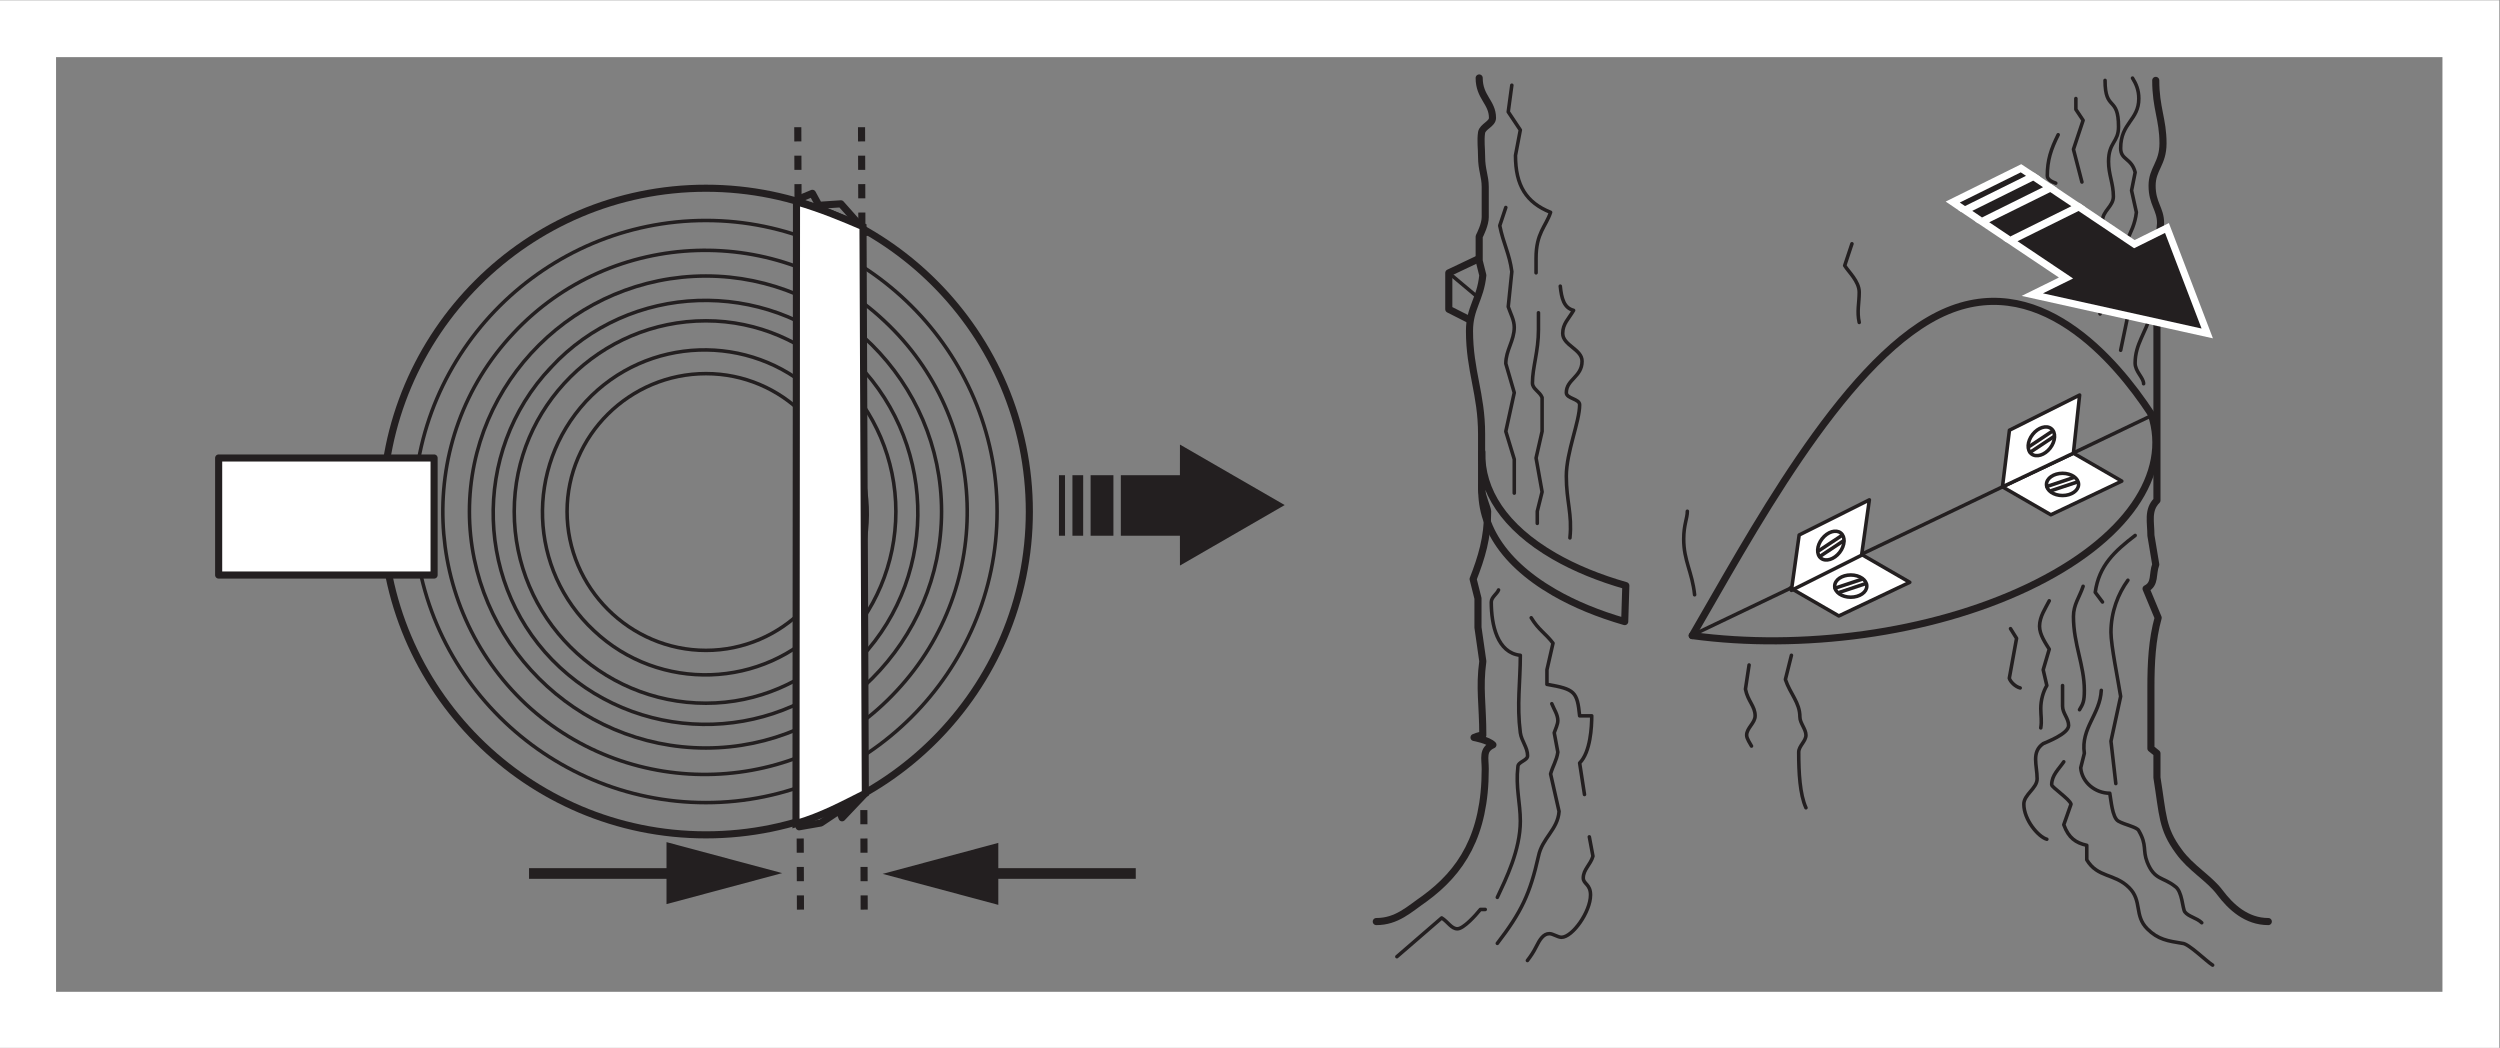 <?xml version="1.0" encoding="UTF-8" standalone="no"?>
<svg
   xmlns:dc="http://purl.org/dc/elements/1.1/"
   xmlns:cc="http://creativecommons.org/ns#"
   xmlns:rdf="http://www.w3.org/1999/02/22-rdf-syntax-ns#"
   xmlns:svg="http://www.w3.org/2000/svg"
   xmlns="http://www.w3.org/2000/svg"
   viewBox="0 0 234.253 98.187"
   height="98.187"
   width="234.253"
   xml:space="preserve"
   id="svg2"
   version="1.1"><rect x="0" y="0" width="234.253" height="98.187" fill="#808080" stroke="none"/><defs
     id="defs6" /><g
     transform="matrix(1.333,0,0,-1.333,0,98.187)"
     id="g10"><g
       transform="scale(0.1)"
       id="g12"><path
         id="path14"
         style="fill:none;stroke:#231f20;stroke-width:2.5;stroke-linecap:round;stroke-linejoin:round;stroke-miterlimit:3.864;stroke-dasharray:none;stroke-opacity:1"
         d="m 1188.73,289.719 325.06,155.418" /><path
         id="path16"
         style="fill:none;stroke:#231f20;stroke-width:5;stroke-linecap:round;stroke-linejoin:round;stroke-miterlimit:3.864;stroke-dasharray:none;stroke-opacity:1"
         d="m 1512.17,445.348 c 13.86,-41.317 -16.54,-88.278 -86.8,-121.649 -69.1,-32.793 -159.47,-44.226 -235.84,-33.886" /><path
         id="path18"
         style="fill:none;stroke:#231f20;stroke-width:2.5;stroke-linecap:round;stroke-linejoin:round;stroke-miterlimit:3.864;stroke-dasharray:none;stroke-opacity:1"
         d="m 1038.31,528.059 -19.9,16.699" /><path
         id="path20"
         style="fill:none;stroke:#231f20;stroke-width:5;stroke-linecap:round;stroke-linejoin:round;stroke-miterlimit:3.864;stroke-dasharray:none;stroke-opacity:1"
         d="m 1031.95,512.336 -13.54,6.859 v 25.563 l 20.1,9.535" /><path
         id="path22"
         style="fill:none;stroke:#231f20;stroke-width:5;stroke-linecap:round;stroke-linejoin:round;stroke-miterlimit:3.864;stroke-dasharray:none;stroke-opacity:1"
         d="m 1511.66,446.332 c -24,36.371 -79.73,103.531 -149.26,68.691 -68.43,-34.257 -134,-158.675 -172.87,-225.21" /><path
         id="path24"
         style="fill:#ffffff;fill-opacity:1;fill-rule:nonzero;stroke:none"
         d="m 1308.42,346.934 34.02,-19.661 -49.86,-23.652 -34.04,19.641 49.88,23.672" /><path
         id="path26"
         style="fill:none;stroke:#231f20;stroke-width:2.5;stroke-linecap:round;stroke-linejoin:round;stroke-miterlimit:3.864;stroke-dasharray:none;stroke-opacity:1"
         d="m 1308.42,346.934 34.02,-19.661 -49.86,-23.652 -34.04,19.641 z" /><path
         id="path28"
         style="fill:#ffffff;fill-opacity:1;fill-rule:nonzero;stroke:none"
         d="m 1457.46,418.031 34.01,-19.636 -49.85,-23.668 -34.02,19.648 49.86,23.656" /><path
         id="path30"
         style="fill:none;stroke:#231f20;stroke-width:2.5;stroke-linecap:round;stroke-linejoin:round;stroke-miterlimit:3.864;stroke-dasharray:none;stroke-opacity:1"
         d="m 1457.46,418.031 34.01,-19.636 -49.85,-23.668 -34.02,19.648 z" /><path
         id="path32"
         style="fill:#ffffff;fill-opacity:1;fill-rule:nonzero;stroke:none"
         d="m 1308.57,346.316 5.47,38.911 -49.35,-24.707 -5.45,-38.926 49.33,24.722" /><path
         id="path34"
         style="fill:none;stroke:#231f20;stroke-width:2.5;stroke-linecap:round;stroke-linejoin:round;stroke-miterlimit:3.864;stroke-dasharray:none;stroke-opacity:1"
         d="m 1308.57,346.316 5.47,38.911 -49.35,-24.707 -5.45,-38.926 z" /><path
         id="path36"
         style="fill:#ffffff;fill-opacity:1;fill-rule:nonzero;stroke:none"
         d="m 1457.46,418.031 4.38,40.864 -49.34,-24.719 -4.9,-39.801 49.86,23.656" /><path
         id="path38"
         style="fill:none;stroke:#231f20;stroke-width:2.5;stroke-linecap:round;stroke-linejoin:round;stroke-miterlimit:3.864;stroke-dasharray:none;stroke-opacity:1"
         d="m 1457.46,418.031 4.38,40.864 -49.34,-24.719 -4.9,-39.801 z" /><path
         id="path40"
         style="fill:none;stroke:#231f20;stroke-width:5;stroke-linecap:round;stroke-linejoin:round;stroke-miterlimit:3.864;stroke-dasharray:none;stroke-opacity:1"
         d="m 1041.64,418.887 c -0.78,-26.953 15.8,-52.973 50.82,-73.196 14.76,-8.523 31.79,-15.437 50.39,-20.757 l -0.78,-25.286 c -18.3,5.286 -35.06,12.122 -49.61,20.52 -38.69,22.332 -54.87,51.758 -50.02,81.687" /><path
         id="path42"
         style="fill:#ffffff;fill-opacity:1;fill-rule:nonzero;stroke:none"
         d="m 1289.67,324.602 c 0,4.324 5.06,7.808 11.29,7.808 6.23,0 11.28,-3.484 11.28,-7.808 0,-4.321 -5.05,-7.805 -11.28,-7.805 -6.23,0 -11.29,3.484 -11.29,7.805" /><path
         id="path44"
         style="fill:none;stroke:#231f20;stroke-width:2.5;stroke-linecap:round;stroke-linejoin:round;stroke-miterlimit:3.864;stroke-dasharray:none;stroke-opacity:1"
         d="m 1289.67,324.602 c 0,4.324 5.06,7.808 11.29,7.808 6.23,0 11.28,-3.484 11.28,-7.808 0,-4.321 -5.05,-7.805 -11.28,-7.805 -6.23,0 -11.29,3.484 -11.29,7.805 z" /><path
         id="path46"
         style="fill:none;stroke:#231f20;stroke-width:2.5;stroke-linecap:round;stroke-linejoin:round;stroke-miterlimit:3.864;stroke-dasharray:none;stroke-opacity:1"
         d="m 1293.13,320.254 18.24,6.086" /><path
         id="path48"
         style="fill:none;stroke:#231f20;stroke-width:2.5;stroke-linecap:round;stroke-linejoin:round;stroke-miterlimit:3.864;stroke-dasharray:none;stroke-opacity:1"
         d="m 1289.96,323.152 19.09,6.36" /><path
         id="path50"
         style="fill:#ffffff;fill-opacity:1;fill-rule:nonzero;stroke:none"
         d="m 1438.54,396.074 c 0,4.321 5.07,7.813 11.3,7.813 6.22,0 11.27,-3.492 11.27,-7.813 0,-4.32 -5.05,-7.808 -11.27,-7.808 -6.23,0 -11.3,3.488 -11.3,7.808" /><path
         id="path52"
         style="fill:none;stroke:#231f20;stroke-width:2.5;stroke-linecap:round;stroke-linejoin:round;stroke-miterlimit:3.864;stroke-dasharray:none;stroke-opacity:1"
         d="m 1438.54,396.074 c 0,4.321 5.07,7.813 11.3,7.813 6.22,0 11.27,-3.492 11.27,-7.813 0,-4.32 -5.05,-7.808 -11.27,-7.808 -6.23,0 -11.3,3.488 -11.3,7.808 z" /><path
         id="path54"
         style="fill:none;stroke:#231f20;stroke-width:2.5;stroke-linecap:round;stroke-linejoin:round;stroke-miterlimit:3.864;stroke-dasharray:none;stroke-opacity:1"
         d="m 1442.03,391.734 18.22,6.071" /><path
         id="path56"
         style="fill:none;stroke:#231f20;stroke-width:2.5;stroke-linecap:round;stroke-linejoin:round;stroke-miterlimit:3.864;stroke-dasharray:none;stroke-opacity:1"
         d="m 1438.85,394.625 19.08,6.371" /><path
         id="path58"
         style="fill:#ffffff;fill-opacity:1;fill-rule:nonzero;stroke:none"
         d="m 1280.04,344.188 c 3.4,-2.665 9.26,-0.821 13.09,4.074 3.84,4.914 4.18,11.054 0.8,13.691 -3.4,2.672 -9.26,0.84 -13.1,-4.07 -3.84,-4.906 -4.19,-11.035 -0.79,-13.695" /><path
         id="path60"
         style="fill:none;stroke:#231f20;stroke-width:2.5;stroke-linecap:round;stroke-linejoin:round;stroke-miterlimit:3.864;stroke-dasharray:none;stroke-opacity:1"
         d="m 1280.04,344.188 c 3.4,-2.665 9.26,-0.821 13.09,4.074 3.84,4.914 4.18,11.054 0.8,13.691 -3.4,2.672 -9.26,0.84 -13.1,-4.07 -3.84,-4.906 -4.19,-11.035 -0.79,-13.695 z" /><path
         id="path62"
         style="fill:none;stroke:#231f20;stroke-width:2.5;stroke-linecap:round;stroke-linejoin:round;stroke-miterlimit:3.864;stroke-dasharray:none;stroke-opacity:1"
         d="m 1278.81,349.656 16,10.61" /><path
         id="path64"
         style="fill:none;stroke:#231f20;stroke-width:2.5;stroke-linecap:round;stroke-linejoin:round;stroke-miterlimit:3.864;stroke-dasharray:none;stroke-opacity:1"
         d="m 1279.14,345.359 16.76,11.125" /><path
         id="path66"
         style="fill:#ffffff;fill-opacity:1;fill-rule:nonzero;stroke:none"
         d="m 1428.01,417.504 c 3.4,-2.66 9.27,-0.828 13.1,4.078 3.83,4.91 4.18,11.055 0.77,13.699 -3.36,2.653 -9.24,0.832 -13.07,-4.074 -3.85,-4.914 -4.2,-11.039 -0.8,-13.703" /><path
         id="path68"
         style="fill:none;stroke:#231f20;stroke-width:2.5;stroke-linecap:round;stroke-linejoin:round;stroke-miterlimit:3.864;stroke-dasharray:none;stroke-opacity:1"
         d="m 1428.01,417.504 c 3.4,-2.66 9.27,-0.828 13.1,4.078 3.83,4.91 4.18,11.055 0.77,13.699 -3.36,2.653 -9.24,0.832 -13.07,-4.074 -3.85,-4.914 -4.2,-11.039 -0.8,-13.703 z" /><path
         id="path70"
         style="fill:none;stroke:#231f20;stroke-width:2.5;stroke-linecap:round;stroke-linejoin:round;stroke-miterlimit:3.864;stroke-dasharray:none;stroke-opacity:1"
         d="m 1426.8,422.973 15.99,10.621" /><path
         id="path72"
         style="fill:none;stroke:#231f20;stroke-width:2.5;stroke-linecap:round;stroke-linejoin:round;stroke-miterlimit:3.864;stroke-dasharray:none;stroke-opacity:1"
         d="m 1427.11,418.688 16.78,11.117" /><path
         id="path74"
         style="fill:none;stroke:#231f20;stroke-width:5;stroke-linecap:round;stroke-linejoin:round;stroke-miterlimit:3.864;stroke-dasharray:none;stroke-opacity:1"
         d="m 1515.35,680.082 c 0,-19.57 5.1,-27.227 5.1,-44.246 0,-14.465 -7.66,-17.863 -7.66,-29.773 0,-12.766 5.96,-16.18 5.96,-26.379 l -2.56,-28.079 V 384.863 c -6.81,-6.804 -4.24,-15.328 -4.24,-24.675 l 3.4,-20.422 c -2.56,-6.805 0,-13.614 -6.81,-17.012 l 8.51,-20.418 c -4.26,-15.324 -5.1,-31.484 -5.1,-49.348 v -42.527 l 4.24,-3.418 v -17.004 c 4.26,-26.394 3.42,-35.742 15.33,-51.902 8.5,-11.914 21.27,-18.711 28.93,-28.926 7.66,-10.207 18.71,-20.422 34.02,-20.422" /><path
         id="path76"
         style="fill:none;stroke:#231f20;stroke-width:5;stroke-linecap:round;stroke-linejoin:round;stroke-miterlimit:3.864;stroke-dasharray:none;stroke-opacity:1"
         d="m 1039.77,681.781 c 0,-13.605 9.35,-17.015 9.35,-28.086 0,-4.242 -6.8,-5.949 -7.66,-10.191 -0.85,-5.961 0,-11.082 0,-17.027 0,-9.364 2.56,-13.622 2.56,-21.262 0,-7.672 0,-13.617 0,-21.277 0,-5.106 -3.41,-11.911 -4.25,-13.618 v -17.004 l 2.55,-10.211 c -1.71,-17.011 -9.36,-22.968 -9.36,-39.128 0,-28.082 8.5,-44.25 8.5,-72.332 v -39.129 c 0,-3.411 4.26,-13.61 4.26,-15.313 0,-18.719 -4.26,-32.332 -10.21,-47.652 l 3.41,-13.606 v -20.418 l 3.4,-23.816 c -2.55,-18.723 0,-30.625 0,-51.898 -2.55,0 -6.17,-1.622 -6.17,-1.622 0,0 9.88,-1.746 13.28,-5.156 -7.65,-3.394 -5.41,-9.402 -5.41,-17.039 0,-46.808 -17.02,-72.336 -42.55,-91.047 -11.048,-7.652 -19.556,-16.16 -34.029,-16.16" /><path
         id="path78"
         style="fill:none;stroke:#231f20;stroke-width:2.5;stroke-linecap:round;stroke-linejoin:round;stroke-miterlimit:3.864;stroke-dasharray:none;stroke-opacity:1"
         d="m 1191.2,318.496 c -1.7,16.172 -7.66,23.817 -7.66,39.141 0,10.211 2.55,14.457 2.55,19.566" /><path
         id="path80"
         style="fill:none;stroke:#231f20;stroke-width:2.5;stroke-linecap:round;stroke-linejoin:round;stroke-miterlimit:3.864;stroke-dasharray:none;stroke-opacity:1"
         d="m 1306.91,509.938 c -1.71,7.656 0,13.597 0,21.269 0,7.656 -7.66,14.445 -10.21,18.703 l 5.1,15.317" /><path
         id="path82"
         style="fill:none;stroke:#231f20;stroke-width:2.5;stroke-linecap:round;stroke-linejoin:round;stroke-miterlimit:3.864;stroke-dasharray:none;stroke-opacity:1"
         d="m 1229.49,269.148 -2.56,-17 c 1.7,-8.515 6.81,-11.921 6.81,-18.718 0,-5.11 -5.96,-8.52 -5.96,-13.617 0,-2.54 2.56,-5.946 3.41,-7.657" /><path
         id="path84"
         style="fill:none;stroke:#231f20;stroke-width:2.5;stroke-linecap:round;stroke-linejoin:round;stroke-miterlimit:3.864;stroke-dasharray:none;stroke-opacity:1"
         d="m 1259.26,275.969 -4.25,-17.016 c 3.41,-10.215 10.2,-16.16 10.2,-26.375 0,-4.258 4.26,-8.508 4.26,-12.754 0,-4.258 -5.1,-7.668 -5.1,-11.926 0,-14.46 0.84,-29.773 5.1,-39.128" /><path
         id="path86"
         style="fill:none;stroke:#231f20;stroke-width:2.5;stroke-linecap:round;stroke-linejoin:round;stroke-miterlimit:3.864;stroke-dasharray:none;stroke-opacity:1"
         d="m 1420.06,252.996 c -3.4,0.852 -6.8,4.25 -7.66,6.809 l 5.12,28.066 -4.26,6.817" /><path
         id="path88"
         style="fill:none;stroke:#231f20;stroke-width:2.5;stroke-linecap:round;stroke-linejoin:round;stroke-miterlimit:3.864;stroke-dasharray:none;stroke-opacity:1"
         d="m 1449.84,254.695 c 0,-5.105 0,-9.363 0,-14.461 0,-5.097 4.26,-8.507 4.26,-13.625 0,-5.945 -16.17,-11.902 -17.87,-12.742 -8.52,-5.969 -4.26,-15.312 -4.26,-24.687 0,-6.797 -9.35,-11.055 -9.35,-17.852 0,-11.062 10.21,-22.988 16.17,-24.68" /><path
         id="path90"
         style="fill:none;stroke:#231f20;stroke-width:2.5;stroke-linecap:round;stroke-linejoin:round;stroke-miterlimit:3.864;stroke-dasharray:none;stroke-opacity:1"
         d="m 1450.7,201.102 c -3.42,-5.094 -8.51,-9.356 -8.51,-16.161 0,-1.699 12.75,-10.207 13.61,-13.613 l -5.1,-14.465 c 3.4,-9.351 8.5,-12.761 16.16,-14.468 v -10.2 c 7.65,-12.761 19.57,-9.363 29.78,-19.578 9.36,-9.355 3.4,-19.558 12.74,-28.918 7.67,-7.664 14.49,-8.512 24.68,-10.215 4.26,0 17.03,-12.762 21.27,-15.309" /><path
         id="path92"
         style="fill:none;stroke:#231f20;stroke-width:2.5;stroke-linecap:round;stroke-linejoin:round;stroke-miterlimit:3.864;stroke-dasharray:none;stroke-opacity:1"
         d="m 1477.07,251.309 c -0.86,-17.012 -14.47,-26.387 -11.91,-44.246 l -2.56,-10.208 c 0.86,-10.214 10.21,-17.863 20.43,-17.863 0.84,-4.246 1.7,-17.019 5.94,-19.558 4.27,-2.559 13.63,-4.266 14.47,-6.817 5.94,-10.222 2.56,-13.613 5.94,-22.121 5.13,-12.762 11.07,-10.215 19.58,-17.012 5.1,-3.406 5.1,-15.32 6.82,-17.859 2.54,-3.406 8.5,-4.269 11.9,-7.664" /><path
         id="path94"
         style="fill:none;stroke:#231f20;stroke-width:2.5;stroke-linecap:round;stroke-linejoin:round;stroke-miterlimit:3.864;stroke-dasharray:none;stroke-opacity:1"
         d="m 1500.88,360.203 c -14.45,-11.055 -25.51,-21.265 -28.07,-39.976 l 5.1,-6.809" /><path
         id="path96"
         style="fill:none;stroke:#231f20;stroke-width:2.5;stroke-linecap:round;stroke-linejoin:round;stroke-miterlimit:3.864;stroke-dasharray:none;stroke-opacity:1"
         d="m 1440.49,314.27 c -2.56,-5.122 -6.82,-11.079 -6.82,-17.875 0,-5.965 4.26,-11.922 6.82,-16.161 l -4.26,-14.472 2.56,-11.055 c -2.56,-4.246 -4.26,-10.215 -4.26,-16.16 0,-5.109 0.84,-8.508 0,-13.625" /><path
         id="path98"
         style="fill:none;stroke:#231f20;stroke-width:2.5;stroke-linecap:round;stroke-linejoin:round;stroke-miterlimit:3.864;stroke-dasharray:none;stroke-opacity:1"
         d="m 1464.3,324.465 c -2.54,-7.656 -6.8,-12.754 -6.8,-21.274 0,-19.558 7.66,-34.031 7.66,-51.882 0,-7.664 -0.86,-9.375 -3.4,-13.621" /><path
         id="path100"
         style="fill:none;stroke:#231f20;stroke-width:2.5;stroke-linecap:round;stroke-linejoin:round;stroke-miterlimit:3.864;stroke-dasharray:none;stroke-opacity:1"
         d="m 1495.78,328.723 c -6.81,-9.36 -11.91,-22.121 -11.91,-36.575 0,-9.375 5.1,-34.035 6.81,-45.097 l -6.81,-31.477 3.41,-29.781" /><path
         id="path102"
         style="fill:none;stroke:#231f20;stroke-width:2.5;stroke-linecap:round;stroke-linejoin:round;stroke-miterlimit:3.864;stroke-dasharray:none;stroke-opacity:1"
         d="m 1463.46,608.633 -5.96,22.972 6.8,20.411 -5.1,7.656 v 7.652" /><path
         id="path104"
         style="fill:none;stroke:#231f20;stroke-width:2.5;stroke-linecap:round;stroke-linejoin:round;stroke-miterlimit:3.864;stroke-dasharray:none;stroke-opacity:1"
         d="m 1444.75,546.523 c 1.69,17.864 0,23.825 0,39.981" /><path
         id="path106"
         style="fill:none;stroke:#231f20;stroke-width:2.5;stroke-linecap:round;stroke-linejoin:round;stroke-miterlimit:3.864;stroke-dasharray:none;stroke-opacity:1"
         d="m 1476.21,515.895 c 0,17.011 -6.81,17.011 -6.81,31.468 0,7.66 -9.34,24.672 -9.34,34.883 0,1.699 0,3.399 0,5.106" /><path
         id="path108"
         style="fill:none;stroke:#231f20;stroke-width:2.5;stroke-linecap:round;stroke-linejoin:round;stroke-miterlimit:3.864;stroke-dasharray:none;stroke-opacity:1"
         d="m 1511.93,516.207 c -3.41,-13.613 -11.07,-21.269 -11.07,-34.883 0,-5.957 5.96,-10.222 5.96,-14.476" /><path
         id="path110"
         style="fill:none;stroke:#231f20;stroke-width:2.5;stroke-linecap:round;stroke-linejoin:round;stroke-miterlimit:3.864;stroke-dasharray:none;stroke-opacity:1"
         d="m 1446.76,641.875 c -5.1,-10.199 -7.64,-17.859 -7.64,-28.93 0,-2.539 3.4,-4.238 5.94,-5.101" /><path
         id="path112"
         style="fill:none;stroke:#231f20;stroke-width:2.5;stroke-linecap:round;stroke-linejoin:round;stroke-miterlimit:3.864;stroke-dasharray:none;stroke-opacity:1"
         d="m 1482.17,568.625 c -0.84,4.262 -4.26,8.52 -4.26,12.77 0,6.796 7.66,10.21 7.66,17.019 0,9.352 -3.4,15.313 -3.4,24.66 0,13.621 7.01,13.344 7.01,24.403 0,22.117 -9.47,10.476 -9.47,32.597" /><path
         id="path114"
         style="fill:none;stroke:#231f20;stroke-width:2.5;stroke-linecap:round;stroke-linejoin:round;stroke-miterlimit:3.864;stroke-dasharray:none;stroke-opacity:1"
         d="m 1490.68,490.367 8.5,40.84 c -5.1,4.246 -10.21,8.504 -10.21,15.309 0,16.152 11.07,24.672 12.77,40.828 l -3.4,15.324 2.54,12.758 c -2.54,10.211 -10.2,8.512 -10.2,17.012 0,17.867 12.76,19.562 12.76,34.875 0,5.937 -1.86,10.3 -4.42,14.371" /><path
         id="path116"
         style="fill:none;stroke:#231f20;stroke-width:2.5;stroke-linecap:round;stroke-linejoin:round;stroke-miterlimit:3.864;stroke-dasharray:none;stroke-opacity:1"
         d="m 1073.67,61.418 c 2.31,2.969 4.38,6.109 6.08,9.512 2.54,5.094 5.11,9.352 9.36,9.352 2.55,0 5.95,-2.547 8.51,-2.547 7.65,0 20.42,17.871 20.42,29.766 0,7.668 -5.11,7.668 -5.11,11.926 0,5.945 5.11,9.344 6.81,15.308 l -2.55,13.594" /><path
         id="path118"
         style="fill:none;stroke:#231f20;stroke-width:2.5;stroke-linecap:round;stroke-linejoin:round;stroke-miterlimit:3.864;stroke-dasharray:none;stroke-opacity:1"
         d="m 981.914,64.109 31.486,27.23 c 4.24,-2.551 6.79,-7.648 11.05,-7.648 4.26,0 12.76,9.355 16.16,13.605 h 3.41" /><path
         id="path120"
         style="fill:none;stroke:#231f20;stroke-width:2.5;stroke-linecap:round;stroke-linejoin:round;stroke-miterlimit:3.864;stroke-dasharray:none;stroke-opacity:1"
         d="m 1076.35,302.336 c 5.09,-8.52 10.21,-11.066 15.31,-17.871 l -4.26,-18.711 v -10.219 c 19.57,-3.394 21.27,-5.097 22.98,-22.129 h 8.51 c 0,-7.636 -0.85,-25.508 -8.51,-33.172 l 3.41,-22.129" /><path
         id="path122"
         style="fill:none;stroke:#231f20;stroke-width:2.5;stroke-linecap:round;stroke-linejoin:round;stroke-miterlimit:3.864;stroke-dasharray:none;stroke-opacity:1"
         d="m 1052.52,73.469 c 17.02,22.129 22.98,34.883 28.92,61.258 2.56,12.761 13.62,18.718 14.48,31.472 l -5.96,26.379 c 1.7,5.957 4.25,9.363 5.1,15.313 l -2.54,13.625 c 0.84,2.547 2.54,5.933 2.54,8.496 0,4.258 -2.54,7.656 -4.25,11.914" /><path
         id="path124"
         style="fill:none;stroke:#231f20;stroke-width:2.5;stroke-linecap:round;stroke-linejoin:round;stroke-miterlimit:3.864;stroke-dasharray:none;stroke-opacity:1"
         d="m 1053.38,321.895 c -0.86,-2.547 -5.11,-5.11 -5.11,-8.504 0,-16.172 4.25,-35.735 20.42,-37.446 0,-18.718 -2.56,-34.859 0,-54.429 0.85,-5.969 5.1,-10.227 5.1,-16.172 0,-3.403 -6.8,-4.25 -6.8,-7.656 -1.7,-14.458 1.7,-25.532 1.7,-38.274 0,-20.437 -10.21,-40.859 -16.17,-53.613" /><path
         id="path126"
         style="fill:none;stroke:#231f20;stroke-width:2.5;stroke-linecap:round;stroke-linejoin:round;stroke-miterlimit:3.864;stroke-dasharray:none;stroke-opacity:1"
         d="m 1079.75,544.809 c 0,3.398 0,6.8 0,10.211 0,17.863 6.81,22.121 10.21,32.32 -17.01,6.808 -24.67,18.719 -24.67,39.988 l 3.4,17.871 -8.5,12.75 2.53,18.723" /><path
         id="path128"
         style="fill:none;stroke:#231f20;stroke-width:2.5;stroke-linecap:round;stroke-linejoin:round;stroke-miterlimit:3.864;stroke-dasharray:none;stroke-opacity:1"
         d="m 1096.77,535.438 c 0.85,-8.508 2.55,-15.309 9.36,-17.008 -3.42,-5.957 -7.65,-9.371 -7.65,-16.16 0,-8.52 13.6,-11.071 13.6,-19.571 0,-11.066 -11.06,-12.765 -11.06,-22.129 0,-4.254 9.36,-4.254 9.36,-8.5 0,-11.91 -9.36,-33.179 -9.36,-50.199 0,-17.863 4.25,-26.383 2.54,-43.394" /><path
         id="path130"
         style="fill:none;stroke:#231f20;stroke-width:2.5;stroke-linecap:round;stroke-linejoin:round;stroke-miterlimit:3.864;stroke-dasharray:none;stroke-opacity:1"
         d="m 1081.44,516.727 c 0,-4.254 0,-7.668 0,-11.907 0,-15.324 -4.23,-26.382 -4.23,-37.441 0,-4.25 5.08,-5.949 6.79,-10.211 V 433.34 l -4.25,-18.711 4.25,-23.816 -3.39,-13.618 v -8.504" /><path
         id="path132"
         style="fill:none;stroke:#231f20;stroke-width:2.5;stroke-linecap:round;stroke-linejoin:round;stroke-miterlimit:3.864;stroke-dasharray:none;stroke-opacity:1"
         d="m 1058.48,590.738 -4.25,-12.761 c 2.55,-12.766 6.8,-19.571 8.49,-32.336 l -2.53,-24.672 c 1.69,-5.09 4.24,-9.348 4.24,-14.461 0,-9.352 -5.95,-16.156 -5.95,-25.516 l 5.95,-20.429 -5.95,-27.223 5.95,-19.563 v -23.816" /><path
         id="path134"
         style="fill:#231f20;fill-opacity:1;fill-rule:nonzero;stroke:none"
         d="m 1547.56,505.652 -25.69,67.215 -21.73,-10.781 -39.05,26.191 -42.89,-21.25 39.05,-26.191 -21.19,-10.449 111.5,-24.735" /><path
         id="path136"
         style="fill:none;stroke:#ffffff;stroke-width:10;stroke-linecap:butt;stroke-linejoin:miter;stroke-miterlimit:4;stroke-dasharray:none;stroke-opacity:1"
         d="m 1547.56,505.652 -25.69,67.215 -21.73,-10.781 -39.05,26.191 -42.89,-21.25 39.05,-26.191 -21.19,-10.449 z" /><path
         id="path138"
         style="fill:#231f20;fill-opacity:1;fill-rule:nonzero;stroke:none"
         d="m 1413.16,570.395 42.86,21.23 -14.83,9.938 -42.89,-21.208 14.86,-9.96" /><path
         id="path140"
         style="fill:none;stroke:#ffffff;stroke-width:10;stroke-linecap:butt;stroke-linejoin:miter;stroke-miterlimit:4;stroke-dasharray:none;stroke-opacity:1"
         d="m 1413.16,570.395 42.86,21.23 -14.83,9.938 -42.89,-21.208 14.86,-9.96" /><path
         id="path142"
         style="fill:#231f20;fill-opacity:1;fill-rule:nonzero;stroke:none"
         d="m 1393.24,583.734 42.87,21.25 -6.91,4.629 -42.83,-21.25 6.87,-4.629" /><path
         id="path144"
         style="fill:none;stroke:#ffffff;stroke-width:10;stroke-linecap:butt;stroke-linejoin:miter;stroke-miterlimit:4;stroke-dasharray:none;stroke-opacity:1"
         d="m 1393.24,583.734 42.87,21.25 -6.91,4.629 -42.83,-21.25 6.87,-4.629" /><path
         id="path146"
         style="fill:#231f20;fill-opacity:1;fill-rule:nonzero;stroke:none"
         d="m 1381.27,591.742 42.89,21.25 -3.71,2.442 -42.85,-21.211 3.67,-2.481" /><path
         id="path148"
         style="fill:none;stroke:#ffffff;stroke-width:10;stroke-linecap:butt;stroke-linejoin:miter;stroke-miterlimit:4;stroke-dasharray:none;stroke-opacity:1"
         d="m 1381.27,591.742 42.89,21.25 -3.71,2.442 -42.85,-21.211 3.67,-2.481" /><path
         id="path150"
         style="fill:#231f20;fill-opacity:1;fill-rule:nonzero;stroke:none"
         d="m 1547.56,505.652 -25.69,67.215 -21.73,-10.781 -39.05,26.191 -42.89,-21.25 39.05,-26.191 -21.19,-10.449 111.5,-24.735" /><path
         id="path152"
         style="fill:#231f20;fill-opacity:1;fill-rule:nonzero;stroke:none"
         d="m 1413.16,570.395 42.86,21.23 -14.83,9.938 -42.89,-21.208 14.86,-9.96" /><path
         id="path154"
         style="fill:#231f20;fill-opacity:1;fill-rule:nonzero;stroke:none"
         d="m 1393.24,583.734 42.87,21.25 -6.91,4.629 -42.83,-21.25 6.87,-4.629" /><path
         id="path156"
         style="fill:#231f20;fill-opacity:1;fill-rule:nonzero;stroke:none"
         d="m 1381.27,591.742 42.89,21.25 -3.71,2.442 -42.85,-21.211 3.67,-2.481" /><path
         id="path158"
         style="fill:none;stroke:#231f20;stroke-width:5;stroke-linecap:round;stroke-linejoin:miter;stroke-miterlimit:3.864;stroke-dasharray:none;stroke-opacity:1"
         d="m 496.238,604.273 c 125.309,0 227.321,-101.976 227.321,-227.269 0,-125.277 -102.012,-227.258 -227.321,-227.258 -125.332,0 -227.336,101.981 -227.336,227.258 0,125.293 102.004,227.269 227.336,227.269 z" /><path
         id="path160"
         style="fill:none;stroke:#231f20;stroke-width:2.5;stroke-linecap:round;stroke-linejoin:miter;stroke-miterlimit:3.864;stroke-dasharray:none;stroke-opacity:1"
         d="m 496.238,581.605 c 112.09,0 204.653,-91.914 204.653,-204.601 0,-112.688 -92.563,-204.602 -204.653,-204.602 -112.726,0 -205.308,91.914 -205.308,204.602 0,112.687 92.582,204.601 205.308,204.601 z" /><path
         id="path162"
         style="fill:none;stroke:#231f20;stroke-width:2.5;stroke-linecap:round;stroke-linejoin:miter;stroke-miterlimit:3.864;stroke-dasharray:none;stroke-opacity:1"
         d="m 360.828,502.285 c 69.277,74.278 187.031,78.07 260.719,8.809 74.32,-69.246 78.094,-185.711 8.812,-260 -69.261,-74.91 -186.41,-78.692 -260.703,-9.453 -73.683,69.257 -78.726,186.351 -8.828,260.644 z" /><path
         id="path164"
         style="fill:none;stroke:#231f20;stroke-width:2.5;stroke-linecap:round;stroke-linejoin:miter;stroke-miterlimit:3.864;stroke-dasharray:none;stroke-opacity:1"
         d="m 496.238,542.574 c 90.68,0 165.614,-74.297 165.614,-165.582 0,-91.277 -74.934,-166.199 -165.614,-166.199 -91.332,0 -166.265,74.922 -166.265,166.199 0,91.285 74.933,165.582 166.265,165.582 z" /><path
         id="path166"
         style="fill:none;stroke:#231f20;stroke-width:2.5;stroke-linecap:round;stroke-linejoin:miter;stroke-miterlimit:3.864;stroke-dasharray:none;stroke-opacity:1"
         d="m 387.301,478.355 c 55.41,59.809 149.855,62.95 210.328,7.559 60.453,-56.66 63.601,-151.726 7.562,-211.539 -56.05,-59.805 -151.152,-62.937 -211.601,-6.926 -59.828,55.403 -62.969,151.098 -6.289,210.906 z" /><path
         id="path168"
         style="fill:none;stroke:#231f20;stroke-width:2.5;stroke-linecap:round;stroke-linejoin:miter;stroke-miterlimit:3.864;stroke-dasharray:none;stroke-opacity:1"
         d="m 496.238,511.086 c 73.047,0 133.504,-60.434 133.504,-134.094 0,-74.289 -60.457,-134.719 -133.504,-134.719 -74.32,0 -134.769,60.43 -134.769,134.719 0,73.66 60.449,134.094 134.769,134.094 z" /><path
         id="path170"
         style="fill:none;stroke:#231f20;stroke-width:2.5;stroke-linecap:round;stroke-linejoin:miter;stroke-miterlimit:3.864;stroke-dasharray:none;stroke-opacity:1"
         d="m 411.852,454.426 c 42.828,45.961 115.238,48.48 161.211,5.656 45.976,-43.426 49.117,-115.824 6.308,-161.781 -42.832,-45.957 -115.879,-48.477 -161.859,-5.039 -45.973,42.812 -48.473,114.586 -5.66,161.164 z" /><path
         id="path172"
         style="fill:none;stroke:#231f20;stroke-width:2.5;stroke-linecap:round;stroke-linejoin:miter;stroke-miterlimit:3.864;stroke-dasharray:none;stroke-opacity:1"
         d="m 496.238,473.945 c 53.524,0 96.969,-43.441 96.969,-96.953 0,-53.508 -43.445,-97.578 -96.969,-97.578 -53.527,0 -97.621,44.07 -97.621,97.578 0,53.512 44.094,96.953 97.621,96.953 z" /><path
         id="path174"
         style="fill:none;stroke:#231f20;stroke-width:5;stroke-linecap:butt;stroke-linejoin:miter;stroke-miterlimit:3.864;stroke-dasharray:10, 10;stroke-dashoffset:0;stroke-opacity:1"
         d="M 605.602,647.172 607.48,92.781 M 560.793,647.172 562.68,92.781" /><path
         id="path176"
         style="fill:none;stroke:#231f20;stroke-width:5;stroke-linecap:round;stroke-linejoin:round;stroke-miterlimit:5.759;stroke-dasharray:none;stroke-opacity:1"
         d="m 561.859,596.875 9.192,3.816 4.59,-8.418 15.457,1.043 17.832,-20.093" /><path
         id="path178"
         style="fill:none;stroke:#231f20;stroke-width:5;stroke-linecap:round;stroke-linejoin:round;stroke-miterlimit:5.759;stroke-dasharray:none;stroke-opacity:1"
         d="m 588.789,169.895 3.141,-8.176 16.332,17.207 -31.231,-20.852 -15.312,-2.664" /><path
         id="path180"
         style="fill:#ffffff;fill-opacity:1;fill-rule:evenodd;stroke:none"
         d="m 559.887,594.797 c 17.718,-5.203 33.281,-11.731 46.746,-17.531 l 1.637,-398.34 c -16.09,-8.059 -30.219,-15.801 -48.75,-21.297 l 0.367,437.168" /><path
         id="path182"
         style="fill:none;stroke:#231f20;stroke-width:5;stroke-linecap:round;stroke-linejoin:miter;stroke-miterlimit:3.864;stroke-dasharray:none;stroke-opacity:1"
         d="m 559.887,594.797 c 17.718,-5.203 33.281,-11.731 46.746,-17.531 l 1.637,-398.34 c -16.09,-8.059 -30.219,-15.801 -48.75,-21.297 z" /><path
         id="path184"
         style="fill:#ffffff;fill-opacity:1;fill-rule:nonzero;stroke:none"
         d="m 153.699,332.363 h 151.434 v 82.293 H 153.699 v -82.293" /><path
         id="path186"
         style="fill:none;stroke:#231f20;stroke-width:5;stroke-linecap:round;stroke-linejoin:round;stroke-miterlimit:3.864;stroke-dasharray:none;stroke-opacity:1"
         d="M 153.699,414.652 H 305.133 V 332.363 H 153.699 Z" /><path
         id="path188"
         style="fill:none;stroke:#231f20;stroke-width:7.5;stroke-linecap:butt;stroke-linejoin:miter;stroke-miterlimit:4;stroke-dasharray:none;stroke-opacity:1"
         d="M 371.879,122.578 H 483.367" /><path
         id="path190"
         style="fill:#231f20;fill-opacity:1;fill-rule:nonzero;stroke:none"
         d="m 468.512,101.055 81.308,21.789 -81.308,21.785 v -43.574" /><path
         id="path192"
         style="fill:#231f20;fill-opacity:1;fill-rule:nonzero;stroke:none"
         d="m 829.41,360.012 0.02,-20.969 73.629,42.52 -73.629,42.519 -0.02,-21.539 H 787.871 V 360.02 l 41.539,-0.008" /><path
         id="path194"
         style="fill:#231f20;fill-opacity:1;fill-rule:nonzero;stroke:none"
         d="m 782.66,360.02 v 42.515 l -16.039,0.008 V 360.02 h 16.039" /><path
         id="path196"
         style="fill:#231f20;fill-opacity:1;fill-rule:nonzero;stroke:none"
         d="M 753.848,402.543 V 360.02 h 7.543 l 0.019,42.523 h -7.562" /><path
         id="path198"
         style="fill:#231f20;fill-opacity:1;fill-rule:nonzero;stroke:none"
         d="m 744.391,402.543 -0.02,-42.523 h 4.277 l -0.019,42.523 h -4.238" /><path
         id="path200"
         style="fill:none;stroke:#231f20;stroke-width:7.5;stroke-linecap:butt;stroke-linejoin:miter;stroke-miterlimit:4;stroke-dasharray:none;stroke-opacity:1"
         d="M 798.367,122.578 H 686.891" /><path
         id="path202"
         style="fill:#231f20;fill-opacity:1;fill-rule:nonzero;stroke:none"
         d="m 701.746,144.094 -81.308,-21.789 81.308,-21.778 v 43.567" /><path
         id="path204"
         style="fill:#ffffff;fill-opacity:1;fill-rule:nonzero;stroke:none"
         d="M 1756.88,736.418 H -0.602 V -0.598 H 1756.88 Z m -40,-40 V 39.402 H 39.398 V 696.418 H 1716.88" /></g></g></svg>